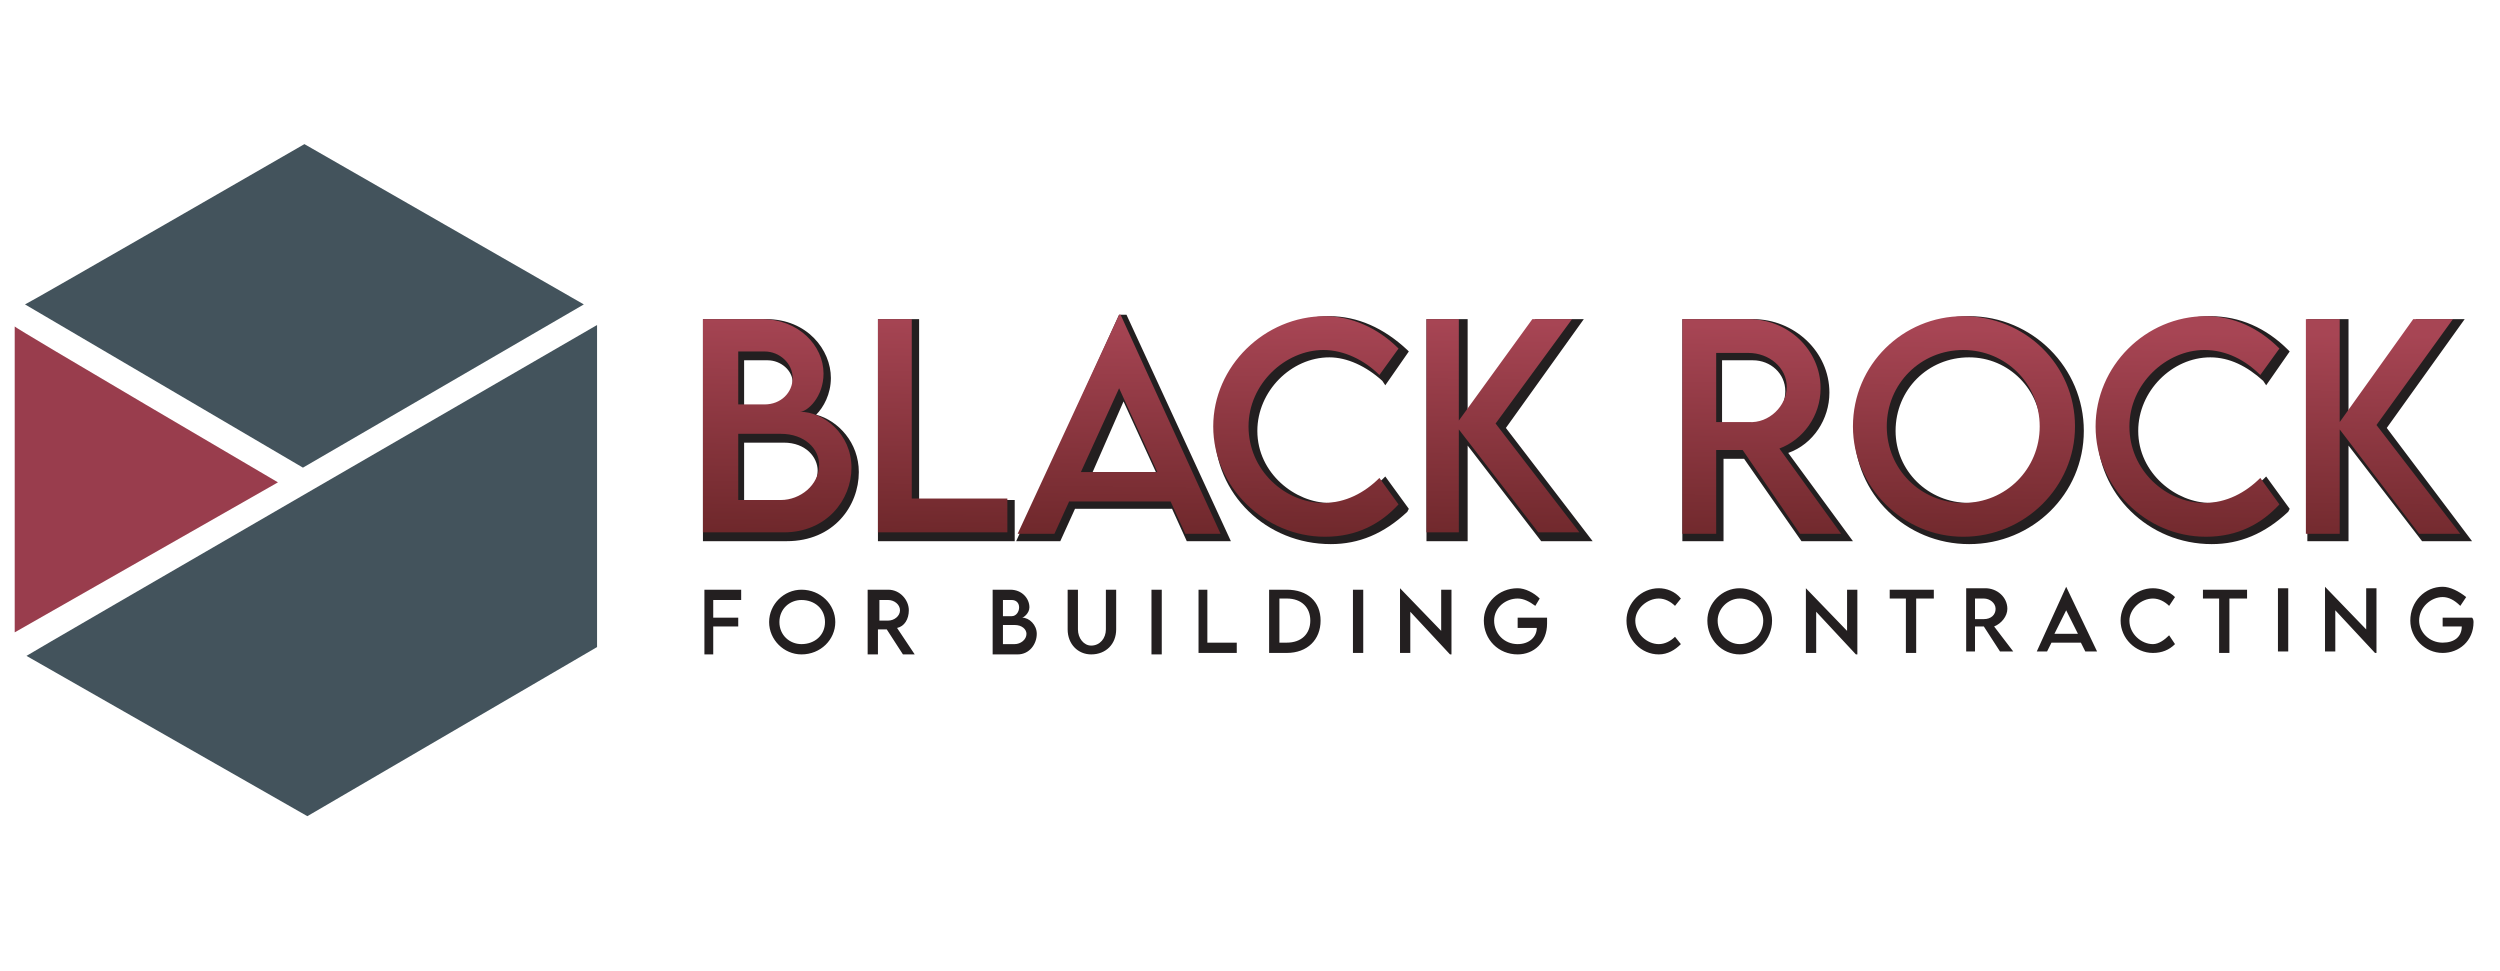 <svg xmlns="http://www.w3.org/2000/svg" viewBox="0 0 170 66" width="170" height="66"><title>logo-white-svg</title><defs><linearGradient id="g1" x2="1" gradientUnits="userSpaceOnUse" gradientTransform="matrix(-0.197,15.331,-113.859,-1.46,107.692,22.027)"><stop offset="0" stop-color="#a74554"></stop><stop offset="1" stop-color="#6d272a"></stop></linearGradient></defs><style>		.s0 { fill: #43535c } 		.s1 { fill: #993d4d } 		.s2 { fill: #231f20 } 		.s3 { fill: url(#g1) } 	</style><path id="Path 13" class="s0" d="m40.6 22.1v21.9l-19.7 11.5-19.1-10.9c0.1-0.1 38.8-22.5 38.8-22.5zm-38.9-1.4c0.1 0 19-10.9 19-10.9l19 10.9-19.1 11.1z"></path><path id="Path 14" class="s1" d="m18.9 32.8c0 0-17.9 10.2-17.9 10.2v-20.8c0 0.1 17.9 10.6 17.9 10.6z"></path><path id="Path 15" fill-rule="evenodd" class="s2" d="m47.8 36.8v-15.1h4.3c2.8 0 4.4 2.1 4.4 4 0 1.1-0.5 2-1 2.5 1.5 0.4 2.9 1.9 2.9 3.9 0 2.3-1.7 4.7-4.9 4.7zm5.5-2.7c1.1 0 2.3-0.8 2.3-2.1 0-0.9-0.8-1.9-2.3-1.9h-2.7v4zm-2.7-6.5c0 0 1.6 0 1.6 0 0.5 0 0.9-0.2 1.2-0.5 0.3-0.2 0.5-0.6 0.5-1.1 0-0.8-0.8-1.5-1.7-1.5h-1.6zm9.1 9.2v-15.1h2.8v12.3h6.5v2.8zm21 0l-1-2.2h-6.6l-1 2.2h-3l7-15.4h0.5l7.1 15.4zm-2.1-4.7l-2.2-4.8-2.1 4.8zm26.2 4.7l-5-6.5v6.5h-2.8v-15.1h2.8v6.5l4.6-6.5h3.3l-5.3 7.4 5.9 7.7zm17.7 0l-3.9-5.6h-1.4v5.6h-2.8v-15.1h4.8c2.8 0 5.2 2.2 5.2 5 0 1.8-1.1 3.5-2.8 4.1l4.4 6zm-3.3-8c0.6 0 1.1-0.3 1.6-0.7 0.4-0.4 0.6-0.9 0.6-1.5 0-1.2-1-2.1-2.2-2.1h-2.1v4.3zm45.5 8l-5-6.5v6.5h-2.8v-15.1h2.8v6.5l4.6-6.5h3.3l-5.3 7.4 5.8 7.7zm-74.2 0.2c-4.4 0-7.9-3.4-7.9-7.7 0-4.2 3.6-7.8 7.8-7.8 1.9 0 3.7 0.8 5.3 2.3l0.1 0.1-1.6 2.3-0.2-0.3c-1.1-1-2.4-1.6-3.6-1.6-2.6 0-4.9 2.3-4.9 5 0 2.9 2.6 4.9 4.9 4.9 1.6 0 2.8-0.9 3.6-1.6l0.2-0.2 1.6 2.2-0.1 0.2c-1.6 1.5-3.3 2.2-5.2 2.2zm43.4 0c-4.3 0-7.8-3.4-7.8-7.7 0-4.3 3.5-7.8 7.8-7.8 4.3 0 7.8 3.5 7.8 7.8 0 4.3-3.5 7.7-7.8 7.7zm4.9-7.7c0-2.8-2.2-5-4.9-5-2.8 0-5 2.2-5 5 0 2.7 2.2 4.9 5 4.9 2.7 0 4.9-2.2 4.9-4.9zm11.6 7.7c-4.3 0-7.8-3.4-7.8-7.7 0-4.2 3.5-7.8 7.7-7.8 2 0 3.8 0.8 5.3 2.3l0.1 0.1-1.6 2.3-0.2-0.3c-1.1-1-2.3-1.6-3.6-1.6-2.6 0-4.9 2.3-4.9 5 0 2.9 2.6 4.9 4.9 4.9 1.6 0 2.8-0.9 3.6-1.6l0.2-0.2 1.6 2.2-0.1 0.2c-1.6 1.5-3.3 2.2-5.2 2.2z"></path><path id="Path 16" fill-rule="evenodd" class="s3" d="m76.2 21.4l6.8 14.9h-2.4l-1-2.2h-6.9l-1 2.2h-2.5l6.9-14.9zm-2.7 10.7h5.2l-2.6-5.7zm76.5-10.6c1.9 0 3.6 0.8 5 2.2l-1.3 1.8c-1-1-2.3-1.7-3.8-1.7-2.6 0-5.1 2.3-5.1 5.2 0 3 2.5 5.2 5.1 5.2 1.5 0 2.8-0.7 3.8-1.7l1.3 1.8c-1.2 1.3-2.8 2.2-5 2.2-4.1 0-7.5-3.4-7.5-7.5 0-4.1 3.4-7.5 7.5-7.5zm-16.5 15c-4.1 0-7.5-3.4-7.5-7.5 0-4.2 3.4-7.5 7.5-7.5 4.2 0 7.6 3.3 7.6 7.5 0 4.1-3.4 7.5-7.6 7.5zm5.2-7.5c0-2.9-2.3-5.2-5.2-5.2-2.9 0-5.2 2.3-5.2 5.2 0 2.9 2.3 5.2 5.2 5.2 2.9 0 5.2-2.3 5.2-5.2zm-48.6-7.5c1.8 0 3.6 0.8 5 2.2l-1.3 1.8c-1-1-2.4-1.7-3.8-1.7-2.6 0-5.1 2.3-5.1 5.2 0 3 2.5 5.2 5.1 5.2 1.5 0 2.8-0.7 3.8-1.7l1.3 1.8c-1.2 1.3-2.8 2.2-5 2.2-4.1 0-7.6-3.4-7.6-7.5 0-4.1 3.5-7.5 7.6-7.5zm76.7 0.2l-5.2 7.2 5.7 7.4h-2.8l-5.4-7.1v7.1h-2.3v-14.6h2.3v7l5-7zm-47.9 0c2.7 0 4.9 2.1 4.9 4.7 0 1.9-1.2 3.5-2.8 4.1l4.2 5.8h-2.8l-3.9-5.7h-1.8v5.7h-2.3v-14.6zm-2.2 7h2.2c1.4 0.1 2.6-1.1 2.6-2.4 0-1.3-1.2-2.3-2.6-2.3h-2.2zm-9.8-7l-5.2 7.1 5.7 7.4h-2.8l-5.4-7v7h-2.2v-14.5h2.2v6.9l5-6.9zm-44.9 0v12.2h6.5v2.3h-8.8v-14.5zm-10.2 0c2.5 0 4.2 1.8 4.2 3.7 0 1.6-1.1 2.6-1.6 2.6 1.6 0 3.5 1.5 3.5 3.8 0 2.2-1.7 4.4-4.6 4.4h-5.5v-14.5zm-1.6 5.8h1.8c1.1 0 1.9-0.8 1.9-1.8 0-1-0.9-1.8-1.9-1.8h-1.8zm0 6.5h2.9c1.3 0 2.6-1 2.6-2.4 0-1.1-1-2.1-2.6-2.1h-2.9z"></path><path id="Path 17" fill-rule="evenodd" class="s2" d="m48.5 40.8v1.2h1.7v0.6h-1.7v1.9h-0.6v-4.4h2.5v0.7zm6 3.7c-1.2 0-2.2-1-2.2-2.2 0-1.2 1-2.2 2.2-2.2 1.3 0 2.3 1 2.3 2.2 0 1.2-1 2.2-2.3 2.2zm1.6-2.2c0-0.9-0.7-1.5-1.6-1.5-0.8 0-1.5 0.6-1.5 1.5 0 0.9 0.7 1.5 1.5 1.5 0.9 0 1.6-0.6 1.6-1.5zm5.3 2.2l-1.1-1.7h-0.6v1.7h-0.7v-4.4h1.4c0.8 0 1.4 0.7 1.4 1.4 0 0.6-0.3 1.1-0.8 1.2l1.2 1.8zm-1-2.3c0.4 0 0.8-0.3 0.8-0.7 0-0.4-0.4-0.7-0.8-0.7h-0.6v1.4zm10.1 0.9c0 0.7-0.5 1.4-1.3 1.4h-1.7v-4.4h1.2c0.8 0 1.3 0.6 1.3 1.2 0 0.4-0.4 0.7-0.5 0.7 0.5 0 1 0.5 1 1.1zm-2.3-2.3v1.1h0.6c0.3 0 0.5-0.3 0.5-0.6 0-0.3-0.2-0.5-0.5-0.5zm1.6 2.3c0-0.3-0.3-0.6-0.8-0.6h-0.8v1.3h0.8c0.4 0 0.8-0.3 0.8-0.7zm2.8-0.3v-2.7h0.7v2.7c0 0.6 0.4 1.1 0.9 1.1 0.6 0 1-0.5 1-1.1v-2.7h0.7v2.7c0 1-0.7 1.7-1.7 1.7-0.9 0-1.6-0.7-1.6-1.7zm5.7-2.7h0.7v4.4h-0.7zm5.8 3.6v0.7h-2.6v-4.3h0.6v3.6zm5.7-1.5c0 1.3-0.9 2.2-2.3 2.2h-1.2v-4.3h1.2c1.4 0 2.3 0.8 2.3 2.1zm-0.7 0c0-0.9-0.6-1.5-1.6-1.5h-0.5v3h0.5c1 0 1.6-0.6 1.6-1.5zm2.9-2.1h0.7v4.3h-0.7zm6.7 0v4.4h-0.1l-2.7-2.9v2.8h-0.7v-4.4l2.8 2.9v-2.8zm6.5 2.3c0 1.3-0.9 2.1-2 2.1-1.3 0-2.3-1-2.3-2.3 0-1.2 1-2.2 2.3-2.2 0.5 0 1.1 0.3 1.5 0.7l-0.3 0.5c-0.4-0.3-0.8-0.5-1.2-0.5-0.8 0-1.6 0.6-1.6 1.5 0 0.9 0.7 1.6 1.6 1.6 0.8 0 1.3-0.5 1.3-1.1h-1.3v-0.7h2q0 0.2 0 0.4zm5.4-0.2c0-1.2 1-2.2 2.2-2.2 0.5 0 1.1 0.2 1.5 0.7l-0.4 0.5c-0.3-0.3-0.7-0.5-1.1-0.5-0.8 0-1.6 0.7-1.6 1.5 0 0.9 0.8 1.6 1.6 1.6 0.4 0 0.8-0.2 1.1-0.5l0.4 0.5c-0.4 0.4-0.9 0.7-1.5 0.7-1.2 0-2.2-1-2.2-2.3zm7.7 2.3c-1.2 0-2.2-1-2.2-2.3 0-1.2 1-2.2 2.2-2.2 1.2 0 2.2 1 2.2 2.2 0 1.3-1 2.3-2.2 2.3zm1.6-2.3c0-0.8-0.7-1.5-1.6-1.5-0.8 0-1.5 0.7-1.5 1.5 0 0.9 0.7 1.6 1.5 1.6 0.9 0 1.6-0.7 1.6-1.6zm6.4-2.1v4.4h-0.1l-2.7-2.9v2.8h-0.7v-4.4l2.8 2.9v-2.8zm5.2 0.6h-1.2v3.7h-0.7v-3.7h-1.1v-0.6h3zm4.5 3.6l-1.1-1.7h-0.6v1.7h-0.6v-4.3h1.3c0.8 0 1.5 0.6 1.5 1.4 0 0.5-0.4 1-0.9 1.2l1.3 1.7zm-1.1-2.2c0.5 0 0.8-0.3 0.8-0.7 0-0.4-0.4-0.7-0.8-0.7h-0.6v1.4zm6.6 1.6h-2l-0.3 0.6h-0.7l2-4.4 2.1 4.4h-0.8zm-0.2-0.6l-0.8-1.6-0.8 1.6zm2.9-0.9c0-1.2 1-2.2 2.2-2.2 0.5 0 1.1 0.2 1.5 0.6l-0.4 0.6c-0.3-0.3-0.7-0.5-1.1-0.5-0.8 0-1.6 0.7-1.6 1.5 0 0.9 0.8 1.6 1.6 1.6 0.4 0 0.8-0.3 1.1-0.6l0.4 0.6c-0.4 0.4-0.9 0.6-1.5 0.6-1.2 0-2.2-1-2.2-2.2zm8.6-1.5h-1.2v3.7h-0.7v-3.7h-1.1v-0.6h3zm2.1-0.7h0.7v4.3h-0.7zm6.7 0v4.4h-0.1l-2.7-2.9v2.8h-0.7v-4.4l2.8 2.9v-2.8zm6.6 2.3c0 1.3-1 2.1-2.1 2.1-1.2 0-2.2-1-2.2-2.2 0-1.3 1-2.3 2.2-2.3 0.5 0 1.1 0.3 1.6 0.7l-0.4 0.6c-0.4-0.4-0.8-0.6-1.2-0.6-0.8 0-1.6 0.7-1.6 1.6 0 0.8 0.7 1.5 1.6 1.5 0.8 0 1.3-0.4 1.3-1.1h-1.3v-0.6h2q0.1 0.1 0.1 0.3z"></path></svg>